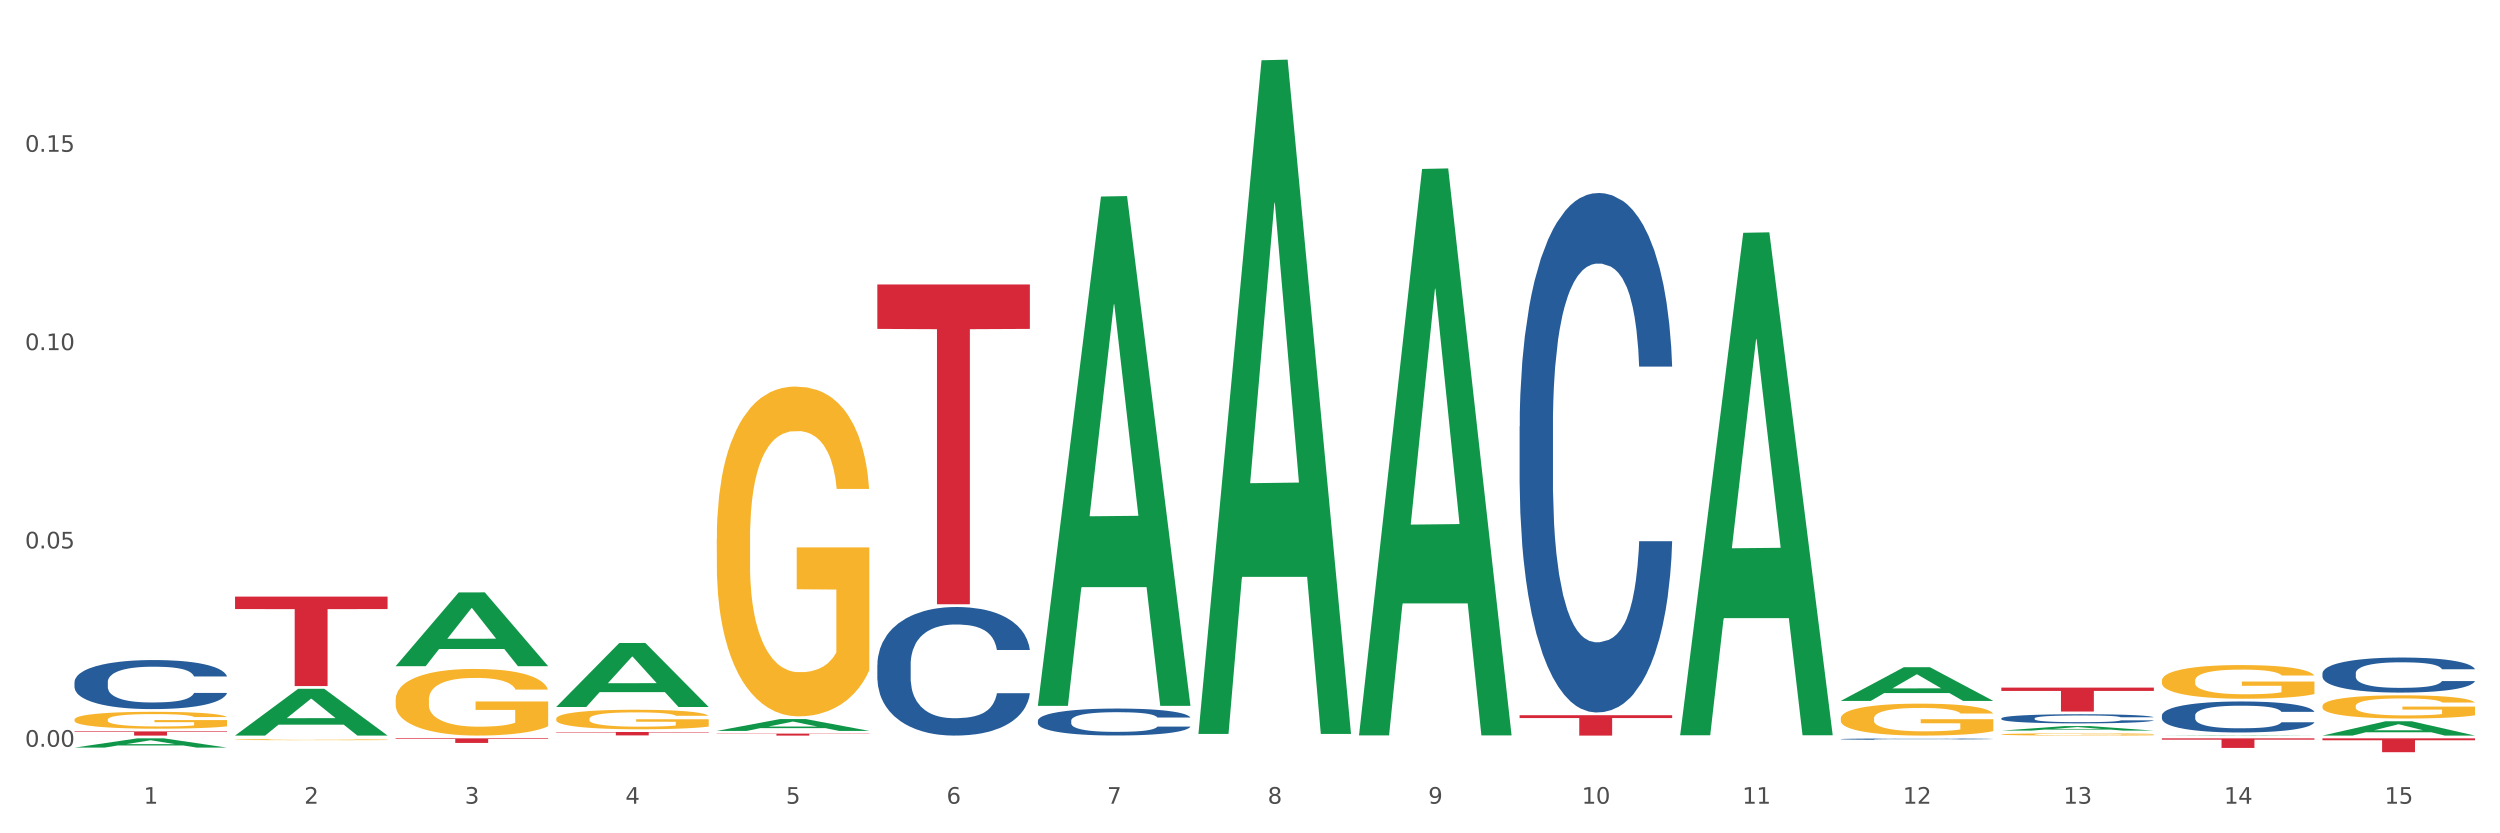 <?xml version="1.0" encoding="utf-8" standalone="no"?>
<!DOCTYPE svg PUBLIC "-//W3C//DTD SVG 1.1//EN"
  "http://www.w3.org/Graphics/SVG/1.1/DTD/svg11.dtd">
<svg xmlns:xlink="http://www.w3.org/1999/xlink" width="1080pt" height="360pt" viewBox="0 0 1080 360" xmlns="http://www.w3.org/2000/svg" version="1.1">
 <rect x="0" y="0" width="1080" height="360" fill="#333333" stroke="none"/>
 <defs>
  <style type="text/css">*{stroke-linejoin: round; stroke-linecap: butt}</style>
 </defs>
 <g id="figure_1">
  <g id="patch_1">
   <path d="M 0 360 
L 1080 360 
L 1080 0 
L 0 0 
z
" style="fill: #ffffff; stroke: #ffffff; stroke-linejoin: miter"/>
  </g>
  <g id="axes_1">
   <g id="matplotlib.axis_1">
    <g id="xtick_1">
     <g id="text_1">
      <!-- 1 -->
      <g style="fill: #4d4d4d" transform="translate(62.07 347.204) scale(0.096 -0.096)">
       <defs>
        <path id="DejaVuSans-31" d="M 794 531 
L 1825 531 
L 1825 4091 
L 703 3866 
L 703 4441 
L 1819 4666 
L 2450 4666 
L 2450 531 
L 3481 531 
L 3481 0 
L 794 0 
L 794 531 
z
" transform="scale(0.016)"/>
       </defs>
       <use xlink:href="#DejaVuSans-31"/>
      </g>
     </g>
    </g>
    <g id="xtick_2">
     <g id="text_2">
      <!-- 2 -->
      <g style="fill: #4d4d4d" transform="translate(131.436 347.204) scale(0.096 -0.096)">
       <defs>
        <path id="DejaVuSans-32" d="M 1228 531 
L 3431 531 
L 3431 0 
L 469 0 
L 469 531 
Q 828 903 1448 1529 
Q 2069 2156 2228 2338 
Q 2531 2678 2651 2914 
Q 2772 3150 2772 3378 
Q 2772 3750 2511 3984 
Q 2250 4219 1831 4219 
Q 1534 4219 1204 4116 
Q 875 4013 500 3803 
L 500 4441 
Q 881 4594 1212 4672 
Q 1544 4750 1819 4750 
Q 2544 4750 2975 4387 
Q 3406 4025 3406 3419 
Q 3406 3131 3298 2873 
Q 3191 2616 2906 2266 
Q 2828 2175 2409 1742 
Q 1991 1309 1228 531 
z
" transform="scale(0.016)"/>
       </defs>
       <use xlink:href="#DejaVuSans-32"/>
      </g>
     </g>
    </g>
    <g id="xtick_3">
     <g id="text_3">
      <!-- 3 -->
      <g style="fill: #4d4d4d" transform="translate(200.802 347.204) scale(0.096 -0.096)">
       <defs>
        <path id="DejaVuSans-33" d="M 2597 2516 
Q 3050 2419 3304 2112 
Q 3559 1806 3559 1356 
Q 3559 666 3084 287 
Q 2609 -91 1734 -91 
Q 1441 -91 1130 -33 
Q 819 25 488 141 
L 488 750 
Q 750 597 1062 519 
Q 1375 441 1716 441 
Q 2309 441 2620 675 
Q 2931 909 2931 1356 
Q 2931 1769 2642 2001 
Q 2353 2234 1838 2234 
L 1294 2234 
L 1294 2753 
L 1863 2753 
Q 2328 2753 2575 2939 
Q 2822 3125 2822 3475 
Q 2822 3834 2567 4026 
Q 2313 4219 1838 4219 
Q 1578 4219 1281 4162 
Q 984 4106 628 3988 
L 628 4550 
Q 988 4650 1302 4700 
Q 1616 4750 1894 4750 
Q 2613 4750 3031 4423 
Q 3450 4097 3450 3541 
Q 3450 3153 3228 2886 
Q 3006 2619 2597 2516 
z
" transform="scale(0.016)"/>
       </defs>
       <use xlink:href="#DejaVuSans-33"/>
      </g>
     </g>
    </g>
    <g id="xtick_4">
     <g id="text_4">
      <!-- 4 -->
      <g style="fill: #4d4d4d" transform="translate(270.169 347.204) scale(0.096 -0.096)">
       <defs>
        <path id="DejaVuSans-34" d="M 2419 4116 
L 825 1625 
L 2419 1625 
L 2419 4116 
z
M 2253 4666 
L 3047 4666 
L 3047 1625 
L 3713 1625 
L 3713 1100 
L 3047 1100 
L 3047 0 
L 2419 0 
L 2419 1100 
L 313 1100 
L 313 1709 
L 2253 4666 
z
" transform="scale(0.016)"/>
       </defs>
       <use xlink:href="#DejaVuSans-34"/>
      </g>
     </g>
    </g>
    <g id="xtick_5">
     <g id="text_5">
      <!-- 5 -->
      <g style="fill: #4d4d4d" transform="translate(339.535 347.204) scale(0.096 -0.096)">
       <defs>
        <path id="DejaVuSans-35" d="M 691 4666 
L 3169 4666 
L 3169 4134 
L 1269 4134 
L 1269 2991 
Q 1406 3038 1543 3061 
Q 1681 3084 1819 3084 
Q 2600 3084 3056 2656 
Q 3513 2228 3513 1497 
Q 3513 744 3044 326 
Q 2575 -91 1722 -91 
Q 1428 -91 1123 -41 
Q 819 9 494 109 
L 494 744 
Q 775 591 1075 516 
Q 1375 441 1709 441 
Q 2250 441 2565 725 
Q 2881 1009 2881 1497 
Q 2881 1984 2565 2268 
Q 2250 2553 1709 2553 
Q 1456 2553 1204 2497 
Q 953 2441 691 2322 
L 691 4666 
z
" transform="scale(0.016)"/>
       </defs>
       <use xlink:href="#DejaVuSans-35"/>
      </g>
     </g>
    </g>
    <g id="xtick_6">
     <g id="text_6">
      <!-- 6 -->
      <g style="fill: #4d4d4d" transform="translate(408.901 347.204) scale(0.096 -0.096)">
       <defs>
        <path id="DejaVuSans-36" d="M 2113 2584 
Q 1688 2584 1439 2293 
Q 1191 2003 1191 1497 
Q 1191 994 1439 701 
Q 1688 409 2113 409 
Q 2538 409 2786 701 
Q 3034 994 3034 1497 
Q 3034 2003 2786 2293 
Q 2538 2584 2113 2584 
z
M 3366 4563 
L 3366 3988 
Q 3128 4100 2886 4159 
Q 2644 4219 2406 4219 
Q 1781 4219 1451 3797 
Q 1122 3375 1075 2522 
Q 1259 2794 1537 2939 
Q 1816 3084 2150 3084 
Q 2853 3084 3261 2657 
Q 3669 2231 3669 1497 
Q 3669 778 3244 343 
Q 2819 -91 2113 -91 
Q 1303 -91 875 529 
Q 447 1150 447 2328 
Q 447 3434 972 4092 
Q 1497 4750 2381 4750 
Q 2619 4750 2861 4703 
Q 3103 4656 3366 4563 
z
" transform="scale(0.016)"/>
       </defs>
       <use xlink:href="#DejaVuSans-36"/>
      </g>
     </g>
    </g>
    <g id="xtick_7">
     <g id="text_7">
      <!-- 7 -->
      <g style="fill: #4d4d4d" transform="translate(478.267 347.204) scale(0.096 -0.096)">
       <defs>
        <path id="DejaVuSans-37" d="M 525 4666 
L 3525 4666 
L 3525 4397 
L 1831 0 
L 1172 0 
L 2766 4134 
L 525 4134 
L 525 4666 
z
" transform="scale(0.016)"/>
       </defs>
       <use xlink:href="#DejaVuSans-37"/>
      </g>
     </g>
    </g>
    <g id="xtick_8">
     <g id="text_8">
      <!-- 8 -->
      <g style="fill: #4d4d4d" transform="translate(547.634 347.204) scale(0.096 -0.096)">
       <defs>
        <path id="DejaVuSans-38" d="M 2034 2216 
Q 1584 2216 1326 1975 
Q 1069 1734 1069 1313 
Q 1069 891 1326 650 
Q 1584 409 2034 409 
Q 2484 409 2743 651 
Q 3003 894 3003 1313 
Q 3003 1734 2745 1975 
Q 2488 2216 2034 2216 
z
M 1403 2484 
Q 997 2584 770 2862 
Q 544 3141 544 3541 
Q 544 4100 942 4425 
Q 1341 4750 2034 4750 
Q 2731 4750 3128 4425 
Q 3525 4100 3525 3541 
Q 3525 3141 3298 2862 
Q 3072 2584 2669 2484 
Q 3125 2378 3379 2068 
Q 3634 1759 3634 1313 
Q 3634 634 3220 271 
Q 2806 -91 2034 -91 
Q 1263 -91 848 271 
Q 434 634 434 1313 
Q 434 1759 690 2068 
Q 947 2378 1403 2484 
z
M 1172 3481 
Q 1172 3119 1398 2916 
Q 1625 2713 2034 2713 
Q 2441 2713 2670 2916 
Q 2900 3119 2900 3481 
Q 2900 3844 2670 4047 
Q 2441 4250 2034 4250 
Q 1625 4250 1398 4047 
Q 1172 3844 1172 3481 
z
" transform="scale(0.016)"/>
       </defs>
       <use xlink:href="#DejaVuSans-38"/>
      </g>
     </g>
    </g>
    <g id="xtick_9">
     <g id="text_9">
      <!-- 9 -->
      <g style="fill: #4d4d4d" transform="translate(617 347.204) scale(0.096 -0.096)">
       <defs>
        <path id="DejaVuSans-39" d="M 703 97 
L 703 672 
Q 941 559 1184 500 
Q 1428 441 1663 441 
Q 2288 441 2617 861 
Q 2947 1281 2994 2138 
Q 2813 1869 2534 1725 
Q 2256 1581 1919 1581 
Q 1219 1581 811 2004 
Q 403 2428 403 3163 
Q 403 3881 828 4315 
Q 1253 4750 1959 4750 
Q 2769 4750 3195 4129 
Q 3622 3509 3622 2328 
Q 3622 1225 3098 567 
Q 2575 -91 1691 -91 
Q 1453 -91 1209 -44 
Q 966 3 703 97 
z
M 1959 2075 
Q 2384 2075 2632 2365 
Q 2881 2656 2881 3163 
Q 2881 3666 2632 3958 
Q 2384 4250 1959 4250 
Q 1534 4250 1286 3958 
Q 1038 3666 1038 3163 
Q 1038 2656 1286 2365 
Q 1534 2075 1959 2075 
z
" transform="scale(0.016)"/>
       </defs>
       <use xlink:href="#DejaVuSans-39"/>
      </g>
     </g>
    </g>
    <g id="xtick_10">
     <g id="text_10">
      <!-- 10 -->
      <g style="fill: #4d4d4d" transform="translate(683.312 347.204) scale(0.096 -0.096)">
       <defs>
        <path id="DejaVuSans-30" d="M 2034 4250 
Q 1547 4250 1301 3770 
Q 1056 3291 1056 2328 
Q 1056 1369 1301 889 
Q 1547 409 2034 409 
Q 2525 409 2770 889 
Q 3016 1369 3016 2328 
Q 3016 3291 2770 3770 
Q 2525 4250 2034 4250 
z
M 2034 4750 
Q 2819 4750 3233 4129 
Q 3647 3509 3647 2328 
Q 3647 1150 3233 529 
Q 2819 -91 2034 -91 
Q 1250 -91 836 529 
Q 422 1150 422 2328 
Q 422 3509 836 4129 
Q 1250 4750 2034 4750 
z
" transform="scale(0.016)"/>
       </defs>
       <use xlink:href="#DejaVuSans-31"/>
       <use xlink:href="#DejaVuSans-30" transform="translate(63.623 0)"/>
      </g>
     </g>
    </g>
    <g id="xtick_11">
     <g id="text_11">
      <!-- 11 -->
      <g style="fill: #4d4d4d" transform="translate(752.678 347.204) scale(0.096 -0.096)">
       <use xlink:href="#DejaVuSans-31"/>
       <use xlink:href="#DejaVuSans-31" transform="translate(63.623 0)"/>
      </g>
     </g>
    </g>
    <g id="xtick_12">
     <g id="text_12">
      <!-- 12 -->
      <g style="fill: #4d4d4d" transform="translate(822.044 347.204) scale(0.096 -0.096)">
       <use xlink:href="#DejaVuSans-31"/>
       <use xlink:href="#DejaVuSans-32" transform="translate(63.623 0)"/>
      </g>
     </g>
    </g>
    <g id="xtick_13">
     <g id="text_13">
      <!-- 13 -->
      <g style="fill: #4d4d4d" transform="translate(891.411 347.204) scale(0.096 -0.096)">
       <use xlink:href="#DejaVuSans-31"/>
       <use xlink:href="#DejaVuSans-33" transform="translate(63.623 0)"/>
      </g>
     </g>
    </g>
    <g id="xtick_14">
     <g id="text_14">
      <!-- 14 -->
      <g style="fill: #4d4d4d" transform="translate(960.777 347.204) scale(0.096 -0.096)">
       <use xlink:href="#DejaVuSans-31"/>
       <use xlink:href="#DejaVuSans-34" transform="translate(63.623 0)"/>
      </g>
     </g>
    </g>
    <g id="xtick_15">
     <g id="text_15">
      <!-- 15 -->
      <g style="fill: #4d4d4d" transform="translate(1030.143 347.204) scale(0.096 -0.096)">
       <use xlink:href="#DejaVuSans-31"/>
       <use xlink:href="#DejaVuSans-35" transform="translate(63.623 0)"/>
      </g>
     </g>
    </g>
    <g id="xtick_16"/>
    <g id="xtick_17"/>
    <g id="xtick_18"/>
    <g id="xtick_19"/>
    <g id="xtick_20"/>
    <g id="xtick_21"/>
    <g id="xtick_22"/>
    <g id="xtick_23"/>
    <g id="xtick_24"/>
    <g id="xtick_25"/>
    <g id="xtick_26"/>
    <g id="xtick_27"/>
    <g id="xtick_28"/>
    <g id="xtick_29"/>
   </g>
   <g id="matplotlib.axis_2">
    <g id="ytick_1">
     <g id="text_16">
      <!-- 0.00 -->
      <g style="fill: #4d4d4d" transform="translate(10.8 322.595) scale(0.096 -0.096)">
       <defs>
        <path id="DejaVuSans-2e" d="M 684 794 
L 1344 794 
L 1344 0 
L 684 0 
L 684 794 
z
" transform="scale(0.016)"/>
       </defs>
       <use xlink:href="#DejaVuSans-30"/>
       <use xlink:href="#DejaVuSans-2e" transform="translate(63.623 0)"/>
       <use xlink:href="#DejaVuSans-30" transform="translate(95.41 0)"/>
       <use xlink:href="#DejaVuSans-30" transform="translate(159.033 0)"/>
      </g>
     </g>
    </g>
    <g id="ytick_2">
     <g id="text_17">
      <!-- 0.05 -->
      <g style="fill: #4d4d4d" transform="translate(10.8 236.921) scale(0.096 -0.096)">
       <use xlink:href="#DejaVuSans-30"/>
       <use xlink:href="#DejaVuSans-2e" transform="translate(63.623 0)"/>
       <use xlink:href="#DejaVuSans-30" transform="translate(95.41 0)"/>
       <use xlink:href="#DejaVuSans-35" transform="translate(159.033 0)"/>
      </g>
     </g>
    </g>
    <g id="ytick_3">
     <g id="text_18">
      <!-- 0.10 -->
      <g style="fill: #4d4d4d" transform="translate(10.8 151.248) scale(0.096 -0.096)">
       <use xlink:href="#DejaVuSans-30"/>
       <use xlink:href="#DejaVuSans-2e" transform="translate(63.623 0)"/>
       <use xlink:href="#DejaVuSans-31" transform="translate(95.41 0)"/>
       <use xlink:href="#DejaVuSans-30" transform="translate(159.033 0)"/>
      </g>
     </g>
    </g>
    <g id="ytick_4">
     <g id="text_19">
      <!-- 0.15 -->
      <g style="fill: #4d4d4d" transform="translate(10.8 65.574) scale(0.096 -0.096)">
       <use xlink:href="#DejaVuSans-30"/>
       <use xlink:href="#DejaVuSans-2e" transform="translate(63.623 0)"/>
       <use xlink:href="#DejaVuSans-31" transform="translate(95.41 0)"/>
       <use xlink:href="#DejaVuSans-35" transform="translate(159.033 0)"/>
      </g>
     </g>
    </g>
    <g id="ytick_5"/>
    <g id="ytick_6"/>
    <g id="ytick_7"/>
    <g id="ytick_8"/>
   </g>
   <g id="PolyCollection_1">
    <path d="M 587.105 317.243 
L 587.173 317.013 
L 614.347 72.984 
L 625.624 72.754 
L 653.003 317.703 
L 639.959 317.703 
L 634.049 260.663 
L 605.991 260.663 
L 605.787 261.583 
L 600.081 317.703 
L 587.105 317.703 
L 587.105 317.243 
L 609.524 226.623 
L 630.516 226.393 
L 620.122 124.964 
L 619.986 124.504 
L 619.85 125.194 
L 609.456 226.393 
L 609.524 226.623 
L 587.105 317.243 
z
" clip-path="url(#p53726315f9)" style="fill: #109648"/>
    <path d="M 725.837 317.232 
L 725.905 317.028 
L 753.08 100.567 
L 764.357 100.363 
L 791.735 317.64 
L 778.691 317.64 
L 772.781 267.044 
L 744.723 267.044 
L 744.52 267.86 
L 738.813 317.64 
L 725.837 317.64 
L 725.837 317.232 
L 748.256 236.85 
L 769.248 236.646 
L 758.854 146.675 
L 758.718 146.267 
L 758.582 146.879 
L 748.188 236.646 
L 748.256 236.85 
L 725.837 317.232 
z
" clip-path="url(#p53726315f9)" style="fill: #109648"/>
    <path d="M 795.203 302.772 
L 795.271 302.758 
L 822.446 288.244 
L 833.723 288.23 
L 861.101 302.799 
L 848.058 302.799 
L 842.147 299.407 
L 814.09 299.407 
L 813.886 299.461 
L 808.179 302.799 
L 795.203 302.799 
L 795.203 302.772 
L 817.622 297.382 
L 838.615 297.368 
L 828.22 291.336 
L 828.084 291.308 
L 827.949 291.349 
L 817.554 297.368 
L 817.622 297.382 
L 795.203 302.772 
z
" clip-path="url(#p53726315f9)" style="fill: #109648"/>
    <path d="M 32.175 294.662 
L 32.253 294.642 
L 32.253 294.1 
L 32.487 293.365 
L 33.343 292.01 
L 34.434 290.984 
L 36.303 289.784 
L 37.316 289.281 
L 38.64 288.72 
L 41.366 287.81 
L 44.482 287.036 
L 46.663 286.61 
L 48.299 286.339 
L 51.96 285.855 
L 54.063 285.642 
L 56.244 285.468 
L 58.114 285.352 
L 61.229 285.216 
L 63.722 285.158 
L 66.604 285.139 
L 69.019 285.158 
L 72.212 285.236 
L 76.886 285.468 
L 78.677 285.603 
L 81.092 285.836 
L 83.585 286.145 
L 85.61 286.455 
L 87.947 286.9 
L 90.361 287.481 
L 92.698 288.216 
L 94.334 288.894 
L 95.658 289.61 
L 96.827 290.481 
L 97.683 291.429 
L 98.073 292.223 
L 83.818 292.223 
L 83.429 291.507 
L 82.65 290.733 
L 81.871 290.21 
L 81.014 289.784 
L 79.69 289.3 
L 78.522 288.991 
L 76.574 288.623 
L 74.783 288.391 
L 73.303 288.255 
L 71.511 288.139 
L 67.694 288.023 
L 64.968 288.023 
L 63.255 288.062 
L 61.151 288.158 
L 59.36 288.294 
L 57.257 288.526 
L 55.621 288.778 
L 53.985 289.107 
L 53.05 289.339 
L 51.648 289.765 
L 50.714 290.113 
L 49.467 290.713 
L 48.766 291.139 
L 47.52 292.242 
L 46.975 293.055 
L 46.741 293.617 
L 46.585 294.236 
L 46.585 297.255 
L 47.053 298.61 
L 47.442 299.191 
L 48.065 299.849 
L 49.234 300.701 
L 50.947 301.533 
L 52.739 302.133 
L 54.219 302.501 
L 55.621 302.772 
L 57.023 302.985 
L 58.737 303.178 
L 60.139 303.294 
L 62.242 303.41 
L 64.734 303.469 
L 66.682 303.469 
L 70.654 303.372 
L 72.446 303.275 
L 74.16 303.139 
L 76.029 302.927 
L 77.509 302.694 
L 78.366 302.52 
L 79.768 302.152 
L 80.858 301.765 
L 81.793 301.32 
L 82.416 300.933 
L 83.117 300.352 
L 83.663 299.694 
L 83.818 299.346 
L 98.073 299.346 
L 97.761 300.043 
L 97.216 300.72 
L 96.126 301.63 
L 95.269 302.152 
L 93.945 302.791 
L 92.542 303.333 
L 90.595 303.933 
L 88.804 304.378 
L 86.934 304.765 
L 84.909 305.114 
L 81.248 305.598 
L 79.924 305.733 
L 77.12 305.965 
L 74.939 306.101 
L 71.745 306.236 
L 68.473 306.314 
L 65.046 306.333 
L 62.008 306.294 
L 58.659 306.178 
L 56.556 306.062 
L 54.219 305.888 
L 51.493 305.617 
L 48.922 305.288 
L 46.507 304.901 
L 44.248 304.456 
L 42.145 303.952 
L 39.419 303.12 
L 37.394 302.307 
L 35.914 301.552 
L 34.901 300.914 
L 33.889 300.101 
L 33.343 299.539 
L 32.487 298.184 
L 32.175 296.926 
L 32.175 294.662 
z
" clip-path="url(#p53726315f9)" style="fill: #255c99"/>
    <path d="M 656.471 184.209 
L 656.549 184.004 
L 656.549 178.266 
L 656.783 170.477 
L 657.639 156.131 
L 658.73 145.268 
L 660.599 132.561 
L 661.612 127.232 
L 662.936 121.289 
L 665.662 111.656 
L 668.778 103.458 
L 670.959 98.949 
L 672.595 96.079 
L 676.256 90.956 
L 678.359 88.701 
L 680.54 86.857 
L 682.41 85.627 
L 685.525 84.192 
L 688.018 83.577 
L 690.9 83.372 
L 693.315 83.577 
L 696.508 84.397 
L 701.182 86.857 
L 702.973 88.291 
L 705.388 90.751 
L 707.881 94.03 
L 709.906 97.309 
L 712.243 102.023 
L 714.657 108.172 
L 716.994 115.96 
L 718.63 123.133 
L 719.954 130.717 
L 721.123 139.939 
L 721.979 149.982 
L 722.369 158.385 
L 708.114 158.385 
L 707.725 150.802 
L 706.946 142.604 
L 706.167 137.07 
L 705.31 132.561 
L 703.986 127.437 
L 702.818 124.158 
L 700.87 120.264 
L 699.079 117.804 
L 697.599 116.37 
L 695.807 115.14 
L 691.99 113.91 
L 689.264 113.91 
L 687.55 114.32 
L 685.447 115.345 
L 683.656 116.78 
L 681.553 119.239 
L 679.917 121.904 
L 678.281 125.388 
L 677.346 127.847 
L 675.944 132.356 
L 675.01 136.045 
L 673.763 142.399 
L 673.062 146.908 
L 671.816 158.59 
L 671.271 167.198 
L 671.037 173.142 
L 670.881 179.7 
L 670.881 211.673 
L 671.349 226.02 
L 671.738 232.168 
L 672.361 239.137 
L 673.53 248.155 
L 675.243 256.968 
L 677.035 263.321 
L 678.515 267.215 
L 679.917 270.085 
L 681.319 272.339 
L 683.033 274.389 
L 684.435 275.618 
L 686.538 276.848 
L 689.03 277.463 
L 690.978 277.463 
L 694.95 276.438 
L 696.742 275.414 
L 698.456 273.979 
L 700.325 271.724 
L 701.805 269.265 
L 702.662 267.42 
L 704.064 263.526 
L 705.154 259.427 
L 706.089 254.713 
L 706.712 250.614 
L 707.413 244.466 
L 707.959 237.497 
L 708.114 233.808 
L 722.369 233.808 
L 722.057 241.186 
L 721.512 248.36 
L 720.422 257.992 
L 719.565 263.526 
L 718.241 270.29 
L 716.838 276.028 
L 714.891 282.382 
L 713.1 287.096 
L 711.23 291.195 
L 709.205 294.884 
L 705.544 300.008 
L 704.22 301.443 
L 701.416 303.902 
L 699.235 305.337 
L 696.041 306.771 
L 692.769 307.591 
L 689.342 307.796 
L 686.304 307.386 
L 682.955 306.156 
L 680.852 304.927 
L 678.515 303.082 
L 675.789 300.213 
L 673.218 296.729 
L 670.803 292.63 
L 668.544 287.916 
L 666.441 282.587 
L 663.715 273.774 
L 661.69 265.166 
L 660.21 257.173 
L 659.197 250.409 
L 658.185 241.801 
L 657.639 235.858 
L 656.783 221.511 
L 656.471 208.189 
L 656.471 184.209 
z
" clip-path="url(#p53726315f9)" style="fill: #255c99"/>
    <path d="M 864.57 317.253 
L 864.647 317.252 
L 864.647 317.22 
L 864.803 317.192 
L 865.581 317.126 
L 866.748 317.071 
L 867.604 317.042 
L 868.46 317.018 
L 869.471 316.994 
L 870.716 316.969 
L 872.972 316.933 
L 874.373 316.914 
L 876.084 316.894 
L 879.196 316.866 
L 881.453 316.85 
L 883.787 316.837 
L 887.599 316.821 
L 890.089 316.814 
L 892.734 316.808 
L 895.924 316.805 
L 898.336 316.804 
L 903.626 316.807 
L 908.139 316.815 
L 910.317 316.821 
L 913.118 316.831 
L 914.596 316.839 
L 917.008 316.853 
L 919.498 316.871 
L 921.209 316.887 
L 923.777 316.917 
L 925.722 316.948 
L 927.511 316.985 
L 928.445 317.011 
L 929.145 317.035 
L 929.767 317.062 
L 930.39 317.105 
L 916.385 317.105 
L 915.841 317.074 
L 914.985 317.045 
L 913.74 317.017 
L 912.651 316.999 
L 910.784 316.977 
L 909.072 316.963 
L 907.283 316.952 
L 905.104 316.943 
L 903.393 316.939 
L 900.981 316.935 
L 896.235 316.936 
L 893.045 316.943 
L 890.867 316.952 
L 889.466 316.96 
L 888.221 316.969 
L 886.821 316.981 
L 885.187 317 
L 884.02 317.017 
L 882.853 317.038 
L 881.919 317.059 
L 881.064 317.084 
L 880.363 317.111 
L 879.819 317.138 
L 879.352 317.172 
L 878.963 317.228 
L 878.963 317.349 
L 879.119 317.377 
L 879.508 317.413 
L 879.974 317.441 
L 880.752 317.473 
L 881.453 317.496 
L 882.775 317.527 
L 884.253 317.554 
L 885.42 317.571 
L 886.587 317.585 
L 888.61 317.605 
L 890.867 317.621 
L 892.812 317.63 
L 895.457 317.639 
L 897.246 317.643 
L 898.802 317.645 
L 902.615 317.645 
L 905.338 317.642 
L 908.372 317.636 
L 910.706 317.628 
L 912.651 317.618 
L 914.829 317.602 
L 916.23 317.587 
L 916.23 317.402 
L 899.114 317.401 
L 899.114 317.277 
L 930.468 317.277 
L 930.468 317.639 
L 929.145 317.658 
L 927.667 317.675 
L 926.111 317.69 
L 923.777 317.708 
L 920.976 317.726 
L 918.486 317.738 
L 915.841 317.749 
L 912.729 317.759 
L 908.683 317.768 
L 906.193 317.771 
L 903.081 317.774 
L 899.425 317.775 
L 896.235 317.773 
L 893.123 317.769 
L 889.855 317.761 
L 886.665 317.749 
L 884.253 317.738 
L 881.842 317.723 
L 879.274 317.705 
L 877.251 317.687 
L 875.695 317.671 
L 873.984 317.651 
L 872.116 317.624 
L 870.716 317.6 
L 869.471 317.575 
L 868.149 317.543 
L 867.215 317.516 
L 866.281 317.481 
L 865.737 317.456 
L 865.114 317.416 
L 864.647 317.36 
L 864.57 317.253 
z
" clip-path="url(#p53726315f9)" style="fill: #f7b32b"/>
    <path d="M 1003.302 305.006 
L 1003.38 304.997 
L 1003.38 304.667 
L 1003.535 304.383 
L 1004.314 303.696 
L 1005.481 303.128 
L 1006.336 302.826 
L 1007.192 302.579 
L 1008.204 302.331 
L 1009.448 302.075 
L 1011.705 301.699 
L 1013.105 301.507 
L 1014.817 301.305 
L 1017.929 301.012 
L 1020.185 300.847 
L 1022.519 300.71 
L 1026.331 300.545 
L 1028.821 300.472 
L 1031.466 300.417 
L 1034.656 300.38 
L 1037.068 300.371 
L 1042.358 300.398 
L 1046.871 300.481 
L 1049.049 300.545 
L 1051.85 300.655 
L 1053.328 300.728 
L 1055.74 300.875 
L 1058.23 301.067 
L 1059.942 301.232 
L 1062.509 301.544 
L 1064.454 301.855 
L 1066.244 302.24 
L 1067.177 302.505 
L 1067.877 302.753 
L 1068.5 303.037 
L 1069.122 303.486 
L 1055.118 303.486 
L 1054.573 303.165 
L 1053.717 302.863 
L 1052.473 302.57 
L 1051.383 302.386 
L 1049.516 302.157 
L 1047.805 302.011 
L 1046.015 301.901 
L 1043.837 301.809 
L 1042.125 301.763 
L 1039.713 301.727 
L 1034.967 301.736 
L 1031.777 301.809 
L 1029.599 301.901 
L 1028.199 301.983 
L 1026.954 302.075 
L 1025.553 302.203 
L 1023.919 302.395 
L 1022.752 302.57 
L 1021.585 302.789 
L 1020.652 303.009 
L 1019.796 303.266 
L 1019.096 303.541 
L 1018.551 303.825 
L 1018.084 304.173 
L 1017.695 304.75 
L 1017.695 306.005 
L 1017.851 306.289 
L 1018.24 306.665 
L 1018.707 306.949 
L 1019.485 307.288 
L 1020.185 307.517 
L 1021.508 307.846 
L 1022.986 308.121 
L 1024.153 308.295 
L 1025.32 308.442 
L 1027.343 308.643 
L 1029.599 308.808 
L 1031.544 308.909 
L 1034.189 309.001 
L 1035.979 309.037 
L 1037.535 309.056 
L 1041.347 309.056 
L 1044.07 309.028 
L 1047.104 308.964 
L 1049.438 308.882 
L 1051.383 308.781 
L 1053.562 308.616 
L 1054.962 308.46 
L 1054.962 306.546 
L 1037.846 306.536 
L 1037.846 305.263 
L 1069.2 305.263 
L 1069.2 309.001 
L 1067.877 309.193 
L 1066.399 309.367 
L 1064.843 309.523 
L 1062.509 309.715 
L 1059.708 309.898 
L 1057.219 310.027 
L 1054.573 310.137 
L 1051.461 310.237 
L 1047.416 310.329 
L 1044.926 310.366 
L 1041.814 310.393 
L 1038.157 310.402 
L 1034.967 310.384 
L 1031.855 310.338 
L 1028.588 310.256 
L 1025.398 310.137 
L 1022.986 310.018 
L 1020.574 309.871 
L 1018.007 309.679 
L 1015.984 309.495 
L 1014.428 309.331 
L 1012.716 309.12 
L 1010.849 308.845 
L 1009.448 308.598 
L 1008.204 308.341 
L 1006.881 308.011 
L 1005.947 307.727 
L 1005.014 307.37 
L 1004.469 307.104 
L 1003.847 306.692 
L 1003.38 306.115 
L 1003.302 305.006 
z
" clip-path="url(#p53726315f9)" style="fill: #f7b32b"/>
    <path d="M 933.936 294.037 
L 934.014 294.023 
L 934.014 293.545 
L 934.169 293.132 
L 934.947 292.135 
L 936.114 291.311 
L 936.97 290.872 
L 937.826 290.513 
L 938.837 290.154 
L 940.082 289.782 
L 942.338 289.237 
L 943.739 288.958 
L 945.45 288.665 
L 948.563 288.24 
L 950.819 288 
L 953.153 287.801 
L 956.965 287.561 
L 959.455 287.455 
L 962.1 287.375 
L 965.29 287.322 
L 967.702 287.309 
L 972.992 287.349 
L 977.505 287.468 
L 979.683 287.561 
L 982.484 287.721 
L 983.962 287.827 
L 986.374 288.04 
L 988.864 288.319 
L 990.575 288.559 
L 993.143 289.011 
L 995.088 289.463 
L 996.877 290.021 
L 997.811 290.407 
L 998.511 290.766 
L 999.134 291.178 
L 999.756 291.829 
L 985.752 291.829 
L 985.207 291.364 
L 984.351 290.925 
L 983.106 290.5 
L 982.017 290.234 
L 980.15 289.902 
L 978.438 289.689 
L 976.649 289.529 
L 974.47 289.396 
L 972.759 289.33 
L 970.347 289.277 
L 965.601 289.29 
L 962.411 289.396 
L 960.233 289.529 
L 958.832 289.649 
L 957.588 289.782 
L 956.187 289.968 
L 954.553 290.247 
L 953.386 290.5 
L 952.219 290.819 
L 951.286 291.138 
L 950.43 291.51 
L 949.73 291.909 
L 949.185 292.321 
L 948.718 292.827 
L 948.329 293.664 
L 948.329 295.486 
L 948.485 295.898 
L 948.874 296.443 
L 949.341 296.855 
L 950.119 297.347 
L 950.819 297.68 
L 952.141 298.158 
L 953.62 298.557 
L 954.787 298.81 
L 955.954 299.023 
L 957.977 299.315 
L 960.233 299.554 
L 962.178 299.701 
L 964.823 299.834 
L 966.613 299.887 
L 968.169 299.913 
L 971.981 299.913 
L 974.704 299.873 
L 977.738 299.78 
L 980.072 299.661 
L 982.017 299.514 
L 984.196 299.275 
L 985.596 299.049 
L 985.596 296.27 
L 968.48 296.257 
L 968.48 294.409 
L 999.834 294.409 
L 999.834 299.834 
L 998.511 300.113 
L 997.033 300.365 
L 995.477 300.591 
L 993.143 300.871 
L 990.342 301.137 
L 987.852 301.323 
L 985.207 301.482 
L 982.095 301.629 
L 978.049 301.761 
L 975.56 301.815 
L 972.448 301.855 
L 968.791 301.868 
L 965.601 301.841 
L 962.489 301.775 
L 959.221 301.655 
L 956.032 301.482 
L 953.62 301.309 
L 951.208 301.097 
L 948.64 300.817 
L 946.618 300.552 
L 945.061 300.312 
L 943.35 300.006 
L 941.483 299.608 
L 940.082 299.249 
L 938.837 298.876 
L 937.515 298.398 
L 936.581 297.985 
L 935.648 297.467 
L 935.103 297.081 
L 934.48 296.483 
L 934.014 295.645 
L 933.936 294.037 
z
" clip-path="url(#p53726315f9)" style="fill: #f7b32b"/>
    <path d="M 379.006 287.184 
L 379.084 287.134 
L 379.084 285.713 
L 379.318 283.786 
L 380.175 280.234 
L 381.265 277.546 
L 383.134 274.4 
L 384.147 273.081 
L 385.471 271.61 
L 388.198 269.226 
L 391.313 267.197 
L 393.494 266.081 
L 395.13 265.37 
L 398.791 264.102 
L 400.894 263.544 
L 403.075 263.088 
L 404.945 262.783 
L 408.06 262.428 
L 410.553 262.276 
L 413.435 262.225 
L 415.85 262.276 
L 419.043 262.479 
L 423.717 263.088 
L 425.509 263.443 
L 427.923 264.051 
L 430.416 264.863 
L 432.441 265.675 
L 434.778 266.842 
L 437.193 268.364 
L 439.529 270.291 
L 441.165 272.067 
L 442.489 273.944 
L 443.658 276.227 
L 444.515 278.713 
L 444.904 280.792 
L 430.65 280.792 
L 430.26 278.915 
L 429.481 276.886 
L 428.702 275.517 
L 427.845 274.4 
L 426.521 273.132 
L 425.353 272.321 
L 423.405 271.357 
L 421.614 270.748 
L 420.134 270.393 
L 418.342 270.088 
L 414.526 269.784 
L 411.799 269.784 
L 410.086 269.885 
L 407.982 270.139 
L 406.191 270.494 
L 404.088 271.103 
L 402.452 271.762 
L 400.816 272.625 
L 399.882 273.234 
L 398.479 274.35 
L 397.545 275.263 
L 396.298 276.836 
L 395.597 277.952 
L 394.351 280.843 
L 393.806 282.974 
L 393.572 284.445 
L 393.416 286.068 
L 393.416 293.982 
L 393.884 297.533 
L 394.273 299.055 
L 394.896 300.78 
L 396.065 303.012 
L 397.778 305.194 
L 399.57 306.766 
L 401.05 307.73 
L 402.452 308.44 
L 403.854 308.999 
L 405.568 309.506 
L 406.97 309.81 
L 409.073 310.115 
L 411.566 310.267 
L 413.513 310.267 
L 417.485 310.013 
L 419.277 309.759 
L 420.991 309.404 
L 422.86 308.846 
L 424.34 308.238 
L 425.197 307.781 
L 426.599 306.817 
L 427.69 305.803 
L 428.624 304.636 
L 429.247 303.621 
L 429.948 302.099 
L 430.494 300.374 
L 430.65 299.461 
L 444.904 299.461 
L 444.592 301.288 
L 444.047 303.063 
L 442.957 305.447 
L 442.1 306.817 
L 440.776 308.491 
L 439.374 309.912 
L 437.426 311.484 
L 435.635 312.651 
L 433.765 313.666 
L 431.74 314.579 
L 428.079 315.847 
L 426.755 316.202 
L 423.951 316.811 
L 421.77 317.166 
L 418.576 317.521 
L 415.304 317.724 
L 411.877 317.775 
L 408.839 317.673 
L 405.49 317.369 
L 403.387 317.065 
L 401.05 316.608 
L 398.324 315.898 
L 395.753 315.035 
L 393.339 314.021 
L 391.08 312.854 
L 388.976 311.535 
L 386.25 309.354 
L 384.225 307.223 
L 382.745 305.244 
L 381.732 303.57 
L 380.72 301.44 
L 380.175 299.969 
L 379.318 296.417 
L 379.006 293.12 
L 379.006 287.184 
z
" clip-path="url(#p53726315f9)" style="fill: #255c99"/>
    <path d="M 448.372 311.325 
L 448.45 311.315 
L 448.45 311.017 
L 448.684 310.613 
L 449.541 309.869 
L 450.631 309.305 
L 452.501 308.646 
L 453.513 308.37 
L 454.837 308.061 
L 457.564 307.562 
L 460.679 307.136 
L 462.861 306.902 
L 464.496 306.754 
L 468.157 306.488 
L 470.26 306.371 
L 472.441 306.275 
L 474.311 306.211 
L 477.427 306.137 
L 479.919 306.105 
L 482.801 306.094 
L 485.216 306.105 
L 488.41 306.148 
L 493.083 306.275 
L 494.875 306.35 
L 497.289 306.477 
L 499.782 306.647 
L 501.807 306.817 
L 504.144 307.062 
L 506.559 307.381 
L 508.896 307.785 
L 510.531 308.157 
L 511.856 308.55 
L 513.024 309.029 
L 513.881 309.55 
L 514.27 309.986 
L 500.016 309.986 
L 499.626 309.592 
L 498.847 309.167 
L 498.068 308.88 
L 497.212 308.646 
L 495.887 308.38 
L 494.719 308.21 
L 492.772 308.008 
L 490.98 307.88 
L 489.5 307.806 
L 487.709 307.742 
L 483.892 307.678 
L 481.165 307.678 
L 479.452 307.7 
L 477.349 307.753 
L 475.557 307.827 
L 473.454 307.955 
L 471.818 308.093 
L 470.183 308.274 
L 469.248 308.401 
L 467.846 308.635 
L 466.911 308.827 
L 465.665 309.156 
L 464.964 309.39 
L 463.717 309.996 
L 463.172 310.443 
L 462.938 310.751 
L 462.783 311.091 
L 462.783 312.75 
L 463.25 313.494 
L 463.639 313.813 
L 464.263 314.175 
L 465.431 314.642 
L 467.145 315.1 
L 468.936 315.429 
L 470.416 315.631 
L 471.818 315.78 
L 473.22 315.897 
L 474.934 316.003 
L 476.336 316.067 
L 478.439 316.131 
L 480.932 316.163 
L 482.879 316.163 
L 486.852 316.11 
L 488.643 316.056 
L 490.357 315.982 
L 492.226 315.865 
L 493.706 315.737 
L 494.563 315.642 
L 495.965 315.44 
L 497.056 315.227 
L 497.99 314.983 
L 498.614 314.77 
L 499.315 314.451 
L 499.86 314.089 
L 500.016 313.898 
L 514.27 313.898 
L 513.959 314.281 
L 513.413 314.653 
L 512.323 315.153 
L 511.466 315.44 
L 510.142 315.791 
L 508.74 316.088 
L 506.792 316.418 
L 505.001 316.662 
L 503.131 316.875 
L 501.106 317.066 
L 497.445 317.332 
L 496.121 317.407 
L 493.317 317.534 
L 491.136 317.609 
L 487.942 317.683 
L 484.671 317.726 
L 481.243 317.736 
L 478.206 317.715 
L 474.856 317.651 
L 472.753 317.587 
L 470.416 317.492 
L 467.69 317.343 
L 465.119 317.162 
L 462.705 316.949 
L 460.446 316.705 
L 458.343 316.429 
L 455.616 315.971 
L 453.591 315.525 
L 452.111 315.11 
L 451.099 314.759 
L 450.086 314.313 
L 449.541 314.004 
L 448.684 313.26 
L 448.372 312.569 
L 448.372 311.325 
z
" clip-path="url(#p53726315f9)" style="fill: #255c99"/>
    <path d="M 309.64 316.925 
L 375.538 316.925 
L 375.538 317.043 
L 349.616 317.044 
L 349.616 317.775 
L 335.406 317.775 
L 335.406 317.044 
L 309.64 317.043 
L 309.64 316.926 
L 309.64 316.925 
z
" clip-path="url(#p53726315f9)" style="fill: #d62839"/>
    <path d="M 240.274 316.222 
L 306.172 316.222 
L 306.172 316.425 
L 280.25 316.427 
L 280.25 317.683 
L 266.039 317.683 
L 266.039 316.427 
L 240.274 316.425 
L 240.274 316.224 
L 240.274 316.222 
z
" clip-path="url(#p53726315f9)" style="fill: #d62839"/>
    <path d="M 864.57 315.628 
L 864.638 315.626 
L 891.812 313.675 
L 903.089 313.673 
L 930.468 315.631 
L 917.424 315.631 
L 911.513 315.175 
L 883.456 315.175 
L 883.252 315.183 
L 877.545 315.631 
L 864.57 315.631 
L 864.57 315.628 
L 886.989 314.903 
L 907.981 314.901 
L 897.587 314.091 
L 897.451 314.087 
L 897.315 314.092 
L 886.921 314.901 
L 886.989 314.903 
L 864.57 315.628 
z
" clip-path="url(#p53726315f9)" style="fill: #109648"/>
    <path d="M 933.936 317.775 
L 934.004 317.774 
L 961.178 317.606 
L 972.456 317.606 
L 999.834 317.775 
L 986.79 317.775 
L 980.88 317.736 
L 952.822 317.736 
L 952.618 317.736 
L 946.912 317.775 
L 933.936 317.775 
L 933.936 317.775 
L 956.355 317.712 
L 977.347 317.712 
L 966.953 317.642 
L 966.817 317.642 
L 966.681 317.642 
L 956.287 317.712 
L 956.355 317.712 
L 933.936 317.775 
z
" clip-path="url(#p53726315f9)" style="fill: #109648"/>
    <path d="M 656.471 308.969 
L 722.369 308.969 
L 722.369 310.192 
L 696.447 310.2 
L 696.447 317.769 
L 682.237 317.769 
L 682.237 310.2 
L 656.471 310.192 
L 656.471 308.977 
L 656.471 308.969 
z
" clip-path="url(#p53726315f9)" style="fill: #d62839"/>
    <path d="M 379.006 122.882 
L 444.904 122.882 
L 444.904 142.083 
L 418.982 142.212 
L 418.982 261.052 
L 404.772 261.052 
L 404.772 142.212 
L 379.006 142.083 
L 379.006 123.011 
L 379.006 122.882 
z
" clip-path="url(#p53726315f9)" style="fill: #d62839"/>
    <path d="M 933.936 318.948 
L 999.834 318.948 
L 999.834 319.525 
L 973.912 319.529 
L 973.912 323.103 
L 959.702 323.103 
L 959.702 319.529 
L 933.936 319.525 
L 933.936 318.952 
L 933.936 318.948 
z
" clip-path="url(#p53726315f9)" style="fill: #d62839"/>
    <path d="M 1003.302 318.948 
L 1069.2 318.948 
L 1069.2 319.782 
L 1043.278 319.787 
L 1043.278 324.95 
L 1029.068 324.95 
L 1029.068 319.787 
L 1003.302 319.782 
L 1003.302 318.953 
L 1003.302 318.948 
z
" clip-path="url(#p53726315f9)" style="fill: #d62839"/>
    <path d="M 101.541 257.744 
L 167.439 257.744 
L 167.439 263.113 
L 141.517 263.149 
L 141.517 296.379 
L 127.307 296.379 
L 127.307 263.149 
L 101.541 263.113 
L 101.541 257.78 
L 101.541 257.744 
z
" clip-path="url(#p53726315f9)" style="fill: #d62839"/>
    <path d="M 864.57 297.043 
L 930.468 297.043 
L 930.468 298.478 
L 904.546 298.488 
L 904.546 307.374 
L 890.335 307.374 
L 890.335 298.488 
L 864.57 298.478 
L 864.57 297.052 
L 864.57 297.043 
z
" clip-path="url(#p53726315f9)" style="fill: #d62839"/>
    <path d="M 32.175 315.971 
L 98.073 315.971 
L 98.073 316.222 
L 72.151 316.224 
L 72.151 317.775 
L 57.941 317.775 
L 57.941 316.224 
L 32.175 316.222 
L 32.175 315.973 
L 32.175 315.971 
z
" clip-path="url(#p53726315f9)" style="fill: #d62839"/>
    <path d="M 795.203 310.35 
L 795.281 310.338 
L 795.281 309.884 
L 795.437 309.493 
L 796.215 308.548 
L 797.382 307.766 
L 798.238 307.35 
L 799.094 307.01 
L 800.105 306.67 
L 801.35 306.317 
L 803.606 305.8 
L 805.006 305.535 
L 806.718 305.258 
L 809.83 304.854 
L 812.086 304.628 
L 814.42 304.438 
L 818.233 304.212 
L 820.722 304.111 
L 823.368 304.035 
L 826.557 303.985 
L 828.969 303.972 
L 834.26 304.01 
L 838.772 304.123 
L 840.951 304.212 
L 843.752 304.363 
L 845.23 304.464 
L 847.642 304.665 
L 850.131 304.93 
L 851.843 305.157 
L 854.41 305.586 
L 856.355 306.014 
L 858.145 306.544 
L 859.078 306.909 
L 859.779 307.249 
L 860.401 307.64 
L 861.024 308.258 
L 847.019 308.258 
L 846.475 307.817 
L 845.619 307.401 
L 844.374 306.997 
L 843.285 306.745 
L 841.418 306.43 
L 839.706 306.228 
L 837.916 306.077 
L 835.738 305.951 
L 834.026 305.888 
L 831.615 305.838 
L 826.869 305.85 
L 823.679 305.951 
L 821.5 306.077 
L 820.1 306.191 
L 818.855 306.317 
L 817.455 306.493 
L 815.821 306.758 
L 814.654 306.997 
L 813.487 307.3 
L 812.553 307.602 
L 811.697 307.955 
L 810.997 308.333 
L 810.453 308.724 
L 809.986 309.203 
L 809.597 309.997 
L 809.597 311.724 
L 809.752 312.115 
L 810.141 312.632 
L 810.608 313.023 
L 811.386 313.489 
L 812.086 313.804 
L 813.409 314.258 
L 814.887 314.636 
L 816.054 314.876 
L 817.221 315.077 
L 819.244 315.355 
L 821.5 315.582 
L 823.445 315.72 
L 826.091 315.846 
L 827.88 315.897 
L 829.436 315.922 
L 833.248 315.922 
L 835.971 315.884 
L 839.006 315.796 
L 841.34 315.682 
L 843.285 315.544 
L 845.463 315.317 
L 846.864 315.103 
L 846.864 312.468 
L 829.747 312.455 
L 829.747 310.703 
L 861.101 310.703 
L 861.101 315.846 
L 859.779 316.111 
L 858.3 316.35 
L 856.744 316.565 
L 854.41 316.829 
L 851.61 317.082 
L 849.12 317.258 
L 846.475 317.409 
L 843.363 317.548 
L 839.317 317.674 
L 836.827 317.724 
L 833.715 317.762 
L 830.059 317.775 
L 826.869 317.75 
L 823.757 317.687 
L 820.489 317.573 
L 817.299 317.409 
L 814.887 317.245 
L 812.475 317.044 
L 809.908 316.779 
L 807.885 316.527 
L 806.329 316.3 
L 804.617 316.01 
L 802.75 315.632 
L 801.35 315.292 
L 800.105 314.939 
L 798.782 314.485 
L 797.849 314.094 
L 796.915 313.602 
L 796.37 313.237 
L 795.748 312.67 
L 795.281 311.876 
L 795.203 310.35 
z
" clip-path="url(#p53726315f9)" style="fill: #f7b32b"/>
    <path d="M 309.64 232.83 
L 309.718 232.7 
L 309.718 228.015 
L 309.873 223.981 
L 310.651 214.222 
L 311.818 206.155 
L 312.674 201.861 
L 313.53 198.347 
L 314.541 194.834 
L 315.786 191.191 
L 318.042 185.856 
L 319.443 183.123 
L 321.155 180.261 
L 324.267 176.097 
L 326.523 173.754 
L 328.857 171.803 
L 332.669 169.46 
L 335.159 168.419 
L 337.804 167.639 
L 340.994 167.118 
L 343.406 166.988 
L 348.696 167.378 
L 353.209 168.55 
L 355.387 169.46 
L 358.188 171.022 
L 359.666 172.063 
L 362.078 174.145 
L 364.568 176.877 
L 366.279 179.22 
L 368.847 183.644 
L 370.792 188.068 
L 372.581 193.533 
L 373.515 197.306 
L 374.215 200.82 
L 374.838 204.854 
L 375.46 211.229 
L 361.456 211.229 
L 360.911 206.675 
L 360.055 202.381 
L 358.81 198.217 
L 357.721 195.615 
L 355.854 192.362 
L 354.142 190.28 
L 352.353 188.718 
L 350.174 187.417 
L 348.463 186.767 
L 346.051 186.246 
L 341.305 186.376 
L 338.115 187.417 
L 335.937 188.718 
L 334.536 189.89 
L 333.292 191.191 
L 331.891 193.012 
L 330.257 195.745 
L 329.09 198.217 
L 327.923 201.34 
L 326.99 204.463 
L 326.134 208.107 
L 325.434 212.01 
L 324.889 216.044 
L 324.422 220.989 
L 324.033 229.186 
L 324.033 247.013 
L 324.189 251.047 
L 324.578 256.382 
L 325.045 260.415 
L 325.823 265.23 
L 326.523 268.483 
L 327.845 273.167 
L 329.324 277.071 
L 330.491 279.543 
L 331.658 281.625 
L 333.681 284.488 
L 335.937 286.83 
L 337.882 288.261 
L 340.527 289.563 
L 342.317 290.083 
L 343.873 290.343 
L 347.685 290.343 
L 350.408 289.953 
L 353.442 289.042 
L 355.776 287.871 
L 357.721 286.44 
L 359.9 284.098 
L 361.3 281.885 
L 361.3 254.69 
L 344.184 254.56 
L 344.184 236.473 
L 375.538 236.473 
L 375.538 289.563 
L 374.215 292.295 
L 372.737 294.768 
L 371.181 296.98 
L 368.847 299.712 
L 366.046 302.315 
L 363.556 304.136 
L 360.911 305.698 
L 357.799 307.129 
L 353.753 308.43 
L 351.264 308.951 
L 348.152 309.341 
L 344.495 309.471 
L 341.305 309.211 
L 338.193 308.56 
L 334.925 307.389 
L 331.736 305.698 
L 329.324 304.006 
L 326.912 301.924 
L 324.344 299.192 
L 322.322 296.589 
L 320.766 294.247 
L 319.054 291.254 
L 317.187 287.351 
L 315.786 283.837 
L 314.541 280.194 
L 313.219 275.51 
L 312.285 271.476 
L 311.352 266.401 
L 310.807 262.627 
L 310.184 256.772 
L 309.718 248.574 
L 309.64 232.83 
z
" clip-path="url(#p53726315f9)" style="fill: #f7b32b"/>
    <path d="M 170.907 318.97 
L 236.805 318.97 
L 236.805 319.245 
L 210.883 319.247 
L 210.883 320.953 
L 196.673 320.953 
L 196.673 319.247 
L 170.907 319.245 
L 170.907 318.972 
L 170.907 318.97 
z
" clip-path="url(#p53726315f9)" style="fill: #d62839"/>
    <path d="M 240.274 310.51 
L 240.351 310.502 
L 240.351 310.225 
L 240.507 309.986 
L 241.285 309.408 
L 242.452 308.93 
L 243.308 308.675 
L 244.164 308.467 
L 245.175 308.259 
L 246.42 308.043 
L 248.676 307.727 
L 250.077 307.565 
L 251.788 307.396 
L 254.9 307.149 
L 257.157 307.011 
L 259.491 306.895 
L 263.303 306.756 
L 265.793 306.695 
L 268.438 306.648 
L 271.628 306.617 
L 274.04 306.61 
L 279.33 306.633 
L 283.843 306.702 
L 286.021 306.756 
L 288.822 306.849 
L 290.3 306.91 
L 292.712 307.034 
L 295.202 307.196 
L 296.913 307.334 
L 299.481 307.596 
L 301.426 307.858 
L 303.215 308.182 
L 304.149 308.406 
L 304.849 308.614 
L 305.471 308.853 
L 306.094 309.23 
L 292.089 309.23 
L 291.545 308.961 
L 290.689 308.706 
L 289.444 308.46 
L 288.355 308.305 
L 286.488 308.113 
L 284.776 307.989 
L 282.987 307.897 
L 280.808 307.82 
L 279.097 307.781 
L 276.685 307.75 
L 271.939 307.758 
L 268.749 307.82 
L 266.571 307.897 
L 265.17 307.966 
L 263.925 308.043 
L 262.525 308.151 
L 260.891 308.313 
L 259.724 308.46 
L 258.557 308.645 
L 257.623 308.83 
L 256.768 309.045 
L 256.067 309.277 
L 255.523 309.515 
L 255.056 309.808 
L 254.667 310.294 
L 254.667 311.35 
L 254.823 311.589 
L 255.212 311.905 
L 255.678 312.144 
L 256.456 312.429 
L 257.157 312.622 
L 258.479 312.899 
L 259.957 313.13 
L 261.124 313.277 
L 262.291 313.4 
L 264.314 313.57 
L 266.571 313.708 
L 268.516 313.793 
L 271.161 313.87 
L 272.95 313.901 
L 274.506 313.916 
L 278.319 313.916 
L 281.042 313.893 
L 284.076 313.839 
L 286.41 313.77 
L 288.355 313.685 
L 290.533 313.547 
L 291.934 313.415 
L 291.934 311.805 
L 274.818 311.797 
L 274.818 310.726 
L 306.172 310.726 
L 306.172 313.87 
L 304.849 314.032 
L 303.371 314.179 
L 301.815 314.31 
L 299.481 314.471 
L 296.68 314.626 
L 294.19 314.733 
L 291.545 314.826 
L 288.433 314.911 
L 284.387 314.988 
L 281.897 315.019 
L 278.785 315.042 
L 275.129 315.049 
L 271.939 315.034 
L 268.827 314.996 
L 265.559 314.926 
L 262.369 314.826 
L 259.957 314.726 
L 257.546 314.602 
L 254.978 314.441 
L 252.955 314.286 
L 251.399 314.148 
L 249.688 313.97 
L 247.82 313.739 
L 246.42 313.531 
L 245.175 313.315 
L 243.853 313.038 
L 242.919 312.799 
L 241.985 312.498 
L 241.441 312.275 
L 240.818 311.928 
L 240.351 311.442 
L 240.274 310.51 
z
" clip-path="url(#p53726315f9)" style="fill: #f7b32b"/>
    <path d="M 170.907 302.287 
L 170.985 302.26 
L 170.985 301.314 
L 171.141 300.499 
L 171.919 298.526 
L 173.086 296.896 
L 173.942 296.028 
L 174.798 295.318 
L 175.809 294.608 
L 177.054 293.872 
L 179.31 292.794 
L 180.71 292.242 
L 182.422 291.663 
L 185.534 290.822 
L 187.79 290.348 
L 190.124 289.954 
L 193.937 289.481 
L 196.426 289.27 
L 199.072 289.113 
L 202.261 289.007 
L 204.673 288.981 
L 209.964 289.06 
L 214.476 289.297 
L 216.655 289.481 
L 219.456 289.796 
L 220.934 290.007 
L 223.346 290.427 
L 225.835 290.98 
L 227.547 291.453 
L 230.114 292.347 
L 232.059 293.241 
L 233.849 294.345 
L 234.783 295.108 
L 235.483 295.818 
L 236.105 296.633 
L 236.728 297.922 
L 222.723 297.922 
L 222.179 297.001 
L 221.323 296.133 
L 220.078 295.292 
L 218.989 294.766 
L 217.122 294.109 
L 215.41 293.688 
L 213.62 293.372 
L 211.442 293.109 
L 209.73 292.978 
L 207.319 292.873 
L 202.573 292.899 
L 199.383 293.109 
L 197.204 293.372 
L 195.804 293.609 
L 194.559 293.872 
L 193.159 294.24 
L 191.525 294.792 
L 190.358 295.292 
L 189.191 295.923 
L 188.257 296.554 
L 187.401 297.29 
L 186.701 298.079 
L 186.157 298.895 
L 185.69 299.894 
L 185.301 301.55 
L 185.301 305.153 
L 185.456 305.968 
L 185.845 307.046 
L 186.312 307.861 
L 187.09 308.834 
L 187.79 309.492 
L 189.113 310.438 
L 190.591 311.227 
L 191.758 311.727 
L 192.925 312.148 
L 194.948 312.726 
L 197.204 313.199 
L 199.149 313.489 
L 201.795 313.752 
L 203.584 313.857 
L 205.14 313.909 
L 208.952 313.909 
L 211.675 313.83 
L 214.71 313.646 
L 217.044 313.41 
L 218.989 313.121 
L 221.167 312.647 
L 222.568 312.2 
L 222.568 306.704 
L 205.451 306.678 
L 205.451 303.023 
L 236.805 303.023 
L 236.805 313.752 
L 235.483 314.304 
L 234.004 314.803 
L 232.448 315.25 
L 230.114 315.803 
L 227.314 316.329 
L 224.824 316.697 
L 222.179 317.012 
L 219.067 317.302 
L 215.021 317.564 
L 212.531 317.67 
L 209.419 317.749 
L 205.763 317.775 
L 202.573 317.722 
L 199.461 317.591 
L 196.193 317.354 
L 193.003 317.012 
L 190.591 316.67 
L 188.179 316.25 
L 185.612 315.697 
L 183.589 315.172 
L 182.033 314.698 
L 180.321 314.093 
L 178.454 313.305 
L 177.054 312.595 
L 175.809 311.858 
L 174.486 310.912 
L 173.553 310.096 
L 172.619 309.071 
L 172.074 308.308 
L 171.452 307.125 
L 170.985 305.468 
L 170.907 302.287 
z
" clip-path="url(#p53726315f9)" style="fill: #f7b32b"/>
    <path d="M 101.541 319.515 
L 101.619 319.515 
L 101.619 319.5 
L 101.775 319.487 
L 102.553 319.455 
L 103.72 319.429 
L 104.575 319.415 
L 105.431 319.403 
L 106.443 319.392 
L 107.688 319.38 
L 109.944 319.363 
L 111.344 319.354 
L 113.056 319.345 
L 116.168 319.331 
L 118.424 319.323 
L 120.758 319.317 
L 124.57 319.309 
L 127.06 319.306 
L 129.705 319.304 
L 132.895 319.302 
L 135.307 319.301 
L 140.598 319.303 
L 145.11 319.307 
L 147.289 319.309 
L 150.089 319.315 
L 151.568 319.318 
L 153.979 319.325 
L 156.469 319.334 
L 158.181 319.341 
L 160.748 319.356 
L 162.693 319.37 
L 164.483 319.388 
L 165.416 319.4 
L 166.117 319.411 
L 166.739 319.424 
L 167.361 319.445 
L 153.357 319.445 
L 152.812 319.43 
L 151.957 319.416 
L 150.712 319.403 
L 149.623 319.394 
L 147.755 319.384 
L 146.044 319.377 
L 144.254 319.372 
L 142.076 319.368 
L 140.364 319.366 
L 137.952 319.364 
L 133.206 319.364 
L 130.017 319.368 
L 127.838 319.372 
L 126.438 319.376 
L 125.193 319.38 
L 123.792 319.386 
L 122.159 319.395 
L 120.992 319.403 
L 119.825 319.413 
L 118.891 319.423 
L 118.035 319.435 
L 117.335 319.448 
L 116.79 319.461 
L 116.324 319.477 
L 115.935 319.504 
L 115.935 319.561 
L 116.09 319.575 
L 116.479 319.592 
L 116.946 319.605 
L 117.724 319.621 
L 118.424 319.631 
L 119.747 319.646 
L 121.225 319.659 
L 122.392 319.667 
L 123.559 319.674 
L 125.582 319.683 
L 127.838 319.691 
L 129.783 319.696 
L 132.428 319.7 
L 134.218 319.701 
L 135.774 319.702 
L 139.586 319.702 
L 142.309 319.701 
L 145.343 319.698 
L 147.678 319.694 
L 149.623 319.69 
L 151.801 319.682 
L 153.201 319.675 
L 153.201 319.586 
L 136.085 319.586 
L 136.085 319.527 
L 167.439 319.527 
L 167.439 319.7 
L 166.117 319.709 
L 164.638 319.717 
L 163.082 319.724 
L 160.748 319.733 
L 157.947 319.741 
L 155.458 319.747 
L 152.812 319.752 
L 149.7 319.757 
L 145.655 319.761 
L 143.165 319.763 
L 140.053 319.764 
L 136.396 319.764 
L 133.206 319.764 
L 130.094 319.762 
L 126.827 319.758 
L 123.637 319.752 
L 121.225 319.747 
L 118.813 319.74 
L 116.246 319.731 
L 114.223 319.723 
L 112.667 319.715 
L 110.955 319.705 
L 109.088 319.693 
L 107.688 319.681 
L 106.443 319.669 
L 105.12 319.654 
L 104.186 319.641 
L 103.253 319.625 
L 102.708 319.612 
L 102.086 319.593 
L 101.619 319.567 
L 101.541 319.515 
z
" clip-path="url(#p53726315f9)" style="fill: #f7b32b"/>
    <path d="M 32.175 310.876 
L 32.253 310.869 
L 32.253 310.629 
L 32.408 310.423 
L 33.186 309.923 
L 34.353 309.511 
L 35.209 309.291 
L 36.065 309.111 
L 37.076 308.931 
L 38.321 308.745 
L 40.578 308.472 
L 41.978 308.332 
L 43.69 308.185 
L 46.802 307.972 
L 49.058 307.852 
L 51.392 307.752 
L 55.204 307.632 
L 57.694 307.579 
L 60.339 307.539 
L 63.529 307.513 
L 65.941 307.506 
L 71.231 307.526 
L 75.744 307.586 
L 77.922 307.632 
L 80.723 307.712 
L 82.201 307.766 
L 84.613 307.872 
L 87.103 308.012 
L 88.815 308.132 
L 91.382 308.358 
L 93.327 308.585 
L 95.116 308.865 
L 96.05 309.058 
L 96.75 309.237 
L 97.373 309.444 
L 97.995 309.77 
L 83.991 309.77 
L 83.446 309.537 
L 82.59 309.317 
L 81.346 309.104 
L 80.256 308.971 
L 78.389 308.805 
L 76.677 308.698 
L 74.888 308.618 
L 72.71 308.552 
L 70.998 308.518 
L 68.586 308.492 
L 63.84 308.498 
L 60.65 308.552 
L 58.472 308.618 
L 57.071 308.678 
L 55.827 308.745 
L 54.426 308.838 
L 52.792 308.978 
L 51.625 309.104 
L 50.458 309.264 
L 49.525 309.424 
L 48.669 309.61 
L 47.969 309.81 
L 47.424 310.017 
L 46.957 310.27 
L 46.568 310.689 
L 46.568 311.602 
L 46.724 311.808 
L 47.113 312.081 
L 47.58 312.288 
L 48.358 312.534 
L 49.058 312.701 
L 50.381 312.941 
L 51.859 313.14 
L 53.026 313.267 
L 54.193 313.373 
L 56.216 313.52 
L 58.472 313.64 
L 60.417 313.713 
L 63.062 313.78 
L 64.852 313.806 
L 66.408 313.82 
L 70.22 313.82 
L 72.943 313.8 
L 75.977 313.753 
L 78.311 313.693 
L 80.256 313.62 
L 82.435 313.5 
L 83.835 313.387 
L 83.835 311.995 
L 66.719 311.988 
L 66.719 311.062 
L 98.073 311.062 
L 98.073 313.78 
L 96.75 313.92 
L 95.272 314.046 
L 93.716 314.159 
L 91.382 314.299 
L 88.581 314.432 
L 86.091 314.526 
L 83.446 314.606 
L 80.334 314.679 
L 76.288 314.745 
L 73.799 314.772 
L 70.687 314.792 
L 67.03 314.799 
L 63.84 314.785 
L 60.728 314.752 
L 57.461 314.692 
L 54.271 314.606 
L 51.859 314.519 
L 49.447 314.412 
L 46.879 314.273 
L 44.857 314.139 
L 43.301 314.019 
L 41.589 313.866 
L 39.722 313.666 
L 38.321 313.487 
L 37.076 313.3 
L 35.754 313.06 
L 34.82 312.854 
L 33.887 312.594 
L 33.342 312.401 
L 32.72 312.101 
L 32.253 311.682 
L 32.175 310.876 
z
" clip-path="url(#p53726315f9)" style="fill: #f7b32b"/>
    <path d="M 1003.302 290.861 
L 1003.38 290.847 
L 1003.38 290.46 
L 1003.614 289.934 
L 1004.47 288.967 
L 1005.561 288.234 
L 1007.43 287.377 
L 1008.443 287.017 
L 1009.767 286.616 
L 1012.494 285.966 
L 1015.609 285.413 
L 1017.79 285.109 
L 1019.426 284.915 
L 1023.087 284.57 
L 1025.19 284.418 
L 1027.371 284.293 
L 1029.241 284.21 
L 1032.356 284.114 
L 1034.849 284.072 
L 1037.731 284.058 
L 1040.146 284.072 
L 1043.339 284.127 
L 1048.013 284.293 
L 1049.805 284.39 
L 1052.219 284.556 
L 1054.712 284.777 
L 1056.737 284.998 
L 1059.074 285.316 
L 1061.489 285.731 
L 1063.825 286.257 
L 1065.461 286.741 
L 1066.785 287.252 
L 1067.954 287.874 
L 1068.811 288.552 
L 1069.2 289.119 
L 1054.945 289.119 
L 1054.556 288.607 
L 1053.777 288.054 
L 1052.998 287.681 
L 1052.141 287.377 
L 1050.817 287.031 
L 1049.649 286.81 
L 1047.701 286.547 
L 1045.91 286.381 
L 1044.43 286.284 
L 1042.638 286.201 
L 1038.822 286.118 
L 1036.095 286.118 
L 1034.382 286.146 
L 1032.278 286.215 
L 1030.487 286.312 
L 1028.384 286.478 
L 1026.748 286.658 
L 1025.112 286.893 
L 1024.178 287.059 
L 1022.775 287.363 
L 1021.841 287.612 
L 1020.594 288.04 
L 1019.893 288.344 
L 1018.647 289.132 
L 1018.102 289.713 
L 1017.868 290.114 
L 1017.712 290.557 
L 1017.712 292.714 
L 1018.18 293.681 
L 1018.569 294.096 
L 1019.192 294.566 
L 1020.361 295.175 
L 1022.074 295.769 
L 1023.866 296.198 
L 1025.346 296.46 
L 1026.748 296.654 
L 1028.15 296.806 
L 1029.864 296.944 
L 1031.266 297.027 
L 1033.369 297.11 
L 1035.862 297.152 
L 1037.809 297.152 
L 1041.781 297.083 
L 1043.573 297.014 
L 1045.287 296.917 
L 1047.156 296.765 
L 1048.636 296.599 
L 1049.493 296.474 
L 1050.895 296.212 
L 1051.986 295.935 
L 1052.92 295.617 
L 1053.543 295.341 
L 1054.244 294.926 
L 1054.79 294.456 
L 1054.945 294.207 
L 1069.2 294.207 
L 1068.888 294.705 
L 1068.343 295.188 
L 1067.253 295.838 
L 1066.396 296.212 
L 1065.072 296.668 
L 1063.67 297.055 
L 1061.722 297.484 
L 1059.931 297.802 
L 1058.061 298.078 
L 1056.036 298.327 
L 1052.375 298.673 
L 1051.051 298.77 
L 1048.247 298.935 
L 1046.066 299.032 
L 1042.872 299.129 
L 1039.6 299.184 
L 1036.173 299.198 
L 1033.135 299.17 
L 1029.786 299.088 
L 1027.683 299.005 
L 1025.346 298.88 
L 1022.62 298.687 
L 1020.049 298.451 
L 1017.634 298.175 
L 1015.376 297.857 
L 1013.272 297.497 
L 1010.546 296.903 
L 1008.521 296.322 
L 1007.041 295.783 
L 1006.028 295.327 
L 1005.016 294.746 
L 1004.47 294.345 
L 1003.614 293.377 
L 1003.302 292.478 
L 1003.302 290.861 
z
" clip-path="url(#p53726315f9)" style="fill: #255c99"/>
    <path d="M 933.936 309.058 
L 934.014 309.046 
L 934.014 308.703 
L 934.247 308.239 
L 935.104 307.383 
L 936.195 306.734 
L 938.064 305.976 
L 939.077 305.658 
L 940.401 305.303 
L 943.127 304.728 
L 946.243 304.239 
L 948.424 303.97 
L 950.06 303.799 
L 953.721 303.493 
L 955.824 303.359 
L 958.005 303.249 
L 959.874 303.175 
L 962.99 303.09 
L 965.483 303.053 
L 968.365 303.041 
L 970.779 303.053 
L 973.973 303.102 
L 978.647 303.249 
L 980.438 303.334 
L 982.853 303.481 
L 985.346 303.677 
L 987.371 303.872 
L 989.708 304.154 
L 992.122 304.521 
L 994.459 304.985 
L 996.095 305.413 
L 997.419 305.866 
L 998.587 306.416 
L 999.444 307.016 
L 999.834 307.517 
L 985.579 307.517 
L 985.19 307.065 
L 984.411 306.575 
L 983.632 306.245 
L 982.775 305.976 
L 981.451 305.67 
L 980.283 305.475 
L 978.335 305.242 
L 976.544 305.095 
L 975.064 305.01 
L 973.272 304.936 
L 969.455 304.863 
L 966.729 304.863 
L 965.015 304.887 
L 962.912 304.949 
L 961.121 305.034 
L 959.018 305.181 
L 957.382 305.34 
L 955.746 305.548 
L 954.811 305.695 
L 953.409 305.964 
L 952.475 306.184 
L 951.228 306.563 
L 950.527 306.832 
L 949.281 307.529 
L 948.736 308.043 
L 948.502 308.398 
L 948.346 308.789 
L 948.346 310.697 
L 948.814 311.553 
L 949.203 311.92 
L 949.826 312.336 
L 950.995 312.874 
L 952.708 313.4 
L 954.5 313.779 
L 955.98 314.012 
L 957.382 314.183 
L 958.784 314.317 
L 960.498 314.44 
L 961.9 314.513 
L 964.003 314.587 
L 966.495 314.623 
L 968.443 314.623 
L 972.415 314.562 
L 974.207 314.501 
L 975.92 314.415 
L 977.79 314.281 
L 979.27 314.134 
L 980.127 314.024 
L 981.529 313.792 
L 982.619 313.547 
L 983.554 313.266 
L 984.177 313.021 
L 984.878 312.654 
L 985.423 312.238 
L 985.579 312.018 
L 999.834 312.018 
L 999.522 312.458 
L 998.977 312.886 
L 997.886 313.461 
L 997.03 313.792 
L 995.705 314.195 
L 994.303 314.538 
L 992.356 314.917 
L 990.564 315.198 
L 988.695 315.443 
L 986.67 315.663 
L 983.009 315.969 
L 981.685 316.054 
L 978.88 316.201 
L 976.699 316.287 
L 973.506 316.372 
L 970.234 316.421 
L 966.807 316.433 
L 963.769 316.409 
L 960.42 316.336 
L 958.317 316.262 
L 955.98 316.152 
L 953.253 315.981 
L 950.683 315.773 
L 948.268 315.528 
L 946.009 315.247 
L 943.906 314.929 
L 941.18 314.403 
L 939.155 313.889 
L 937.675 313.412 
L 936.662 313.009 
L 935.65 312.495 
L 935.104 312.14 
L 934.247 311.284 
L 933.936 310.489 
L 933.936 309.058 
z
" clip-path="url(#p53726315f9)" style="fill: #255c99"/>
    <path d="M 864.57 310.323 
L 864.648 310.32 
L 864.648 310.219 
L 864.881 310.082 
L 865.738 309.829 
L 866.829 309.637 
L 868.698 309.414 
L 869.711 309.32 
L 871.035 309.215 
L 873.761 309.045 
L 876.877 308.901 
L 879.058 308.822 
L 880.694 308.771 
L 884.355 308.681 
L 886.458 308.641 
L 888.639 308.608 
L 890.508 308.587 
L 893.624 308.562 
L 896.117 308.551 
L 898.999 308.547 
L 901.413 308.551 
L 904.607 308.565 
L 909.281 308.608 
L 911.072 308.634 
L 913.487 308.677 
L 915.979 308.735 
L 918.005 308.793 
L 920.341 308.876 
L 922.756 308.984 
L 925.093 309.121 
L 926.729 309.248 
L 928.053 309.381 
L 929.221 309.544 
L 930.078 309.721 
L 930.468 309.869 
L 916.213 309.869 
L 915.824 309.735 
L 915.045 309.591 
L 914.266 309.493 
L 913.409 309.414 
L 912.085 309.323 
L 910.916 309.266 
L 908.969 309.197 
L 907.177 309.154 
L 905.697 309.128 
L 903.906 309.107 
L 900.089 309.085 
L 897.363 309.085 
L 895.649 309.092 
L 893.546 309.11 
L 891.754 309.136 
L 889.651 309.179 
L 888.016 309.226 
L 886.38 309.287 
L 885.445 309.331 
L 884.043 309.41 
L 883.108 309.475 
L 881.862 309.587 
L 881.161 309.666 
L 879.915 309.872 
L 879.369 310.024 
L 879.136 310.128 
L 878.98 310.244 
L 878.98 310.807 
L 879.447 311.06 
L 879.837 311.168 
L 880.46 311.291 
L 881.628 311.45 
L 883.342 311.605 
L 885.134 311.717 
L 886.614 311.786 
L 888.016 311.836 
L 889.418 311.876 
L 891.131 311.912 
L 892.533 311.934 
L 894.637 311.955 
L 897.129 311.966 
L 899.076 311.966 
L 903.049 311.948 
L 904.841 311.93 
L 906.554 311.905 
L 908.424 311.865 
L 909.904 311.822 
L 910.76 311.789 
L 912.163 311.721 
L 913.253 311.648 
L 914.188 311.565 
L 914.811 311.493 
L 915.512 311.385 
L 916.057 311.262 
L 916.213 311.197 
L 930.468 311.197 
L 930.156 311.327 
L 929.611 311.454 
L 928.52 311.623 
L 927.663 311.721 
L 926.339 311.84 
L 924.937 311.941 
L 922.99 312.053 
L 921.198 312.136 
L 919.329 312.208 
L 917.304 312.273 
L 913.643 312.363 
L 912.318 312.389 
L 909.514 312.432 
L 907.333 312.457 
L 904.14 312.483 
L 900.868 312.497 
L 897.441 312.501 
L 894.403 312.493 
L 891.053 312.472 
L 888.95 312.45 
L 886.614 312.418 
L 883.887 312.367 
L 881.317 312.306 
L 878.902 312.233 
L 876.643 312.15 
L 874.54 312.056 
L 871.814 311.901 
L 869.789 311.75 
L 868.309 311.609 
L 867.296 311.49 
L 866.283 311.338 
L 865.738 311.233 
L 864.881 310.981 
L 864.57 310.746 
L 864.57 310.323 
z
" clip-path="url(#p53726315f9)" style="fill: #255c99"/>
    <path d="M 795.203 319.286 
L 795.281 319.286 
L 795.281 319.271 
L 795.515 319.25 
L 796.372 319.212 
L 797.462 319.183 
L 799.332 319.149 
L 800.344 319.135 
L 801.669 319.119 
L 804.395 319.094 
L 807.511 319.072 
L 809.692 319.06 
L 811.327 319.053 
L 814.988 319.039 
L 817.092 319.033 
L 819.273 319.028 
L 821.142 319.025 
L 824.258 319.021 
L 826.75 319.019 
L 829.632 319.019 
L 832.047 319.019 
L 835.241 319.022 
L 839.914 319.028 
L 841.706 319.032 
L 844.121 319.038 
L 846.613 319.047 
L 848.638 319.056 
L 850.975 319.068 
L 853.39 319.085 
L 855.727 319.105 
L 857.362 319.124 
L 858.687 319.144 
L 859.855 319.169 
L 860.712 319.196 
L 861.101 319.218 
L 846.847 319.218 
L 846.457 319.198 
L 845.678 319.176 
L 844.899 319.161 
L 844.043 319.149 
L 842.718 319.136 
L 841.55 319.127 
L 839.603 319.117 
L 837.811 319.11 
L 836.331 319.106 
L 834.54 319.103 
L 830.723 319.1 
L 827.997 319.1 
L 826.283 319.101 
L 824.18 319.104 
L 822.388 319.108 
L 820.285 319.114 
L 818.649 319.121 
L 817.014 319.13 
L 816.079 319.137 
L 814.677 319.149 
L 813.742 319.159 
L 812.496 319.175 
L 811.795 319.187 
L 810.548 319.218 
L 810.003 319.241 
L 809.77 319.257 
L 809.614 319.274 
L 809.614 319.359 
L 810.081 319.397 
L 810.471 319.414 
L 811.094 319.432 
L 812.262 319.456 
L 813.976 319.479 
L 815.767 319.496 
L 817.247 319.506 
L 818.649 319.514 
L 820.051 319.52 
L 821.765 319.526 
L 823.167 319.529 
L 825.27 319.532 
L 827.763 319.534 
L 829.71 319.534 
L 833.683 319.531 
L 835.474 319.528 
L 837.188 319.524 
L 839.057 319.518 
L 840.537 319.512 
L 841.394 319.507 
L 842.796 319.497 
L 843.887 319.486 
L 844.822 319.473 
L 845.445 319.462 
L 846.146 319.446 
L 846.691 319.428 
L 846.847 319.418 
L 861.101 319.418 
L 860.79 319.437 
L 860.245 319.456 
L 859.154 319.482 
L 858.297 319.497 
L 856.973 319.515 
L 855.571 319.53 
L 853.624 319.547 
L 851.832 319.559 
L 849.963 319.57 
L 847.937 319.58 
L 844.276 319.593 
L 842.952 319.597 
L 840.148 319.604 
L 837.967 319.608 
L 834.773 319.611 
L 831.502 319.614 
L 828.074 319.614 
L 825.037 319.613 
L 821.687 319.61 
L 819.584 319.607 
L 817.247 319.602 
L 814.521 319.594 
L 811.951 319.585 
L 809.536 319.574 
L 807.277 319.561 
L 805.174 319.547 
L 802.448 319.524 
L 800.422 319.501 
L 798.942 319.48 
L 797.93 319.462 
L 796.917 319.439 
L 796.372 319.423 
L 795.515 319.385 
L 795.203 319.35 
L 795.203 319.286 
z
" clip-path="url(#p53726315f9)" style="fill: #255c99"/>
    <path d="M 101.541 317.737 
L 101.609 317.718 
L 128.784 297.571 
L 140.061 297.552 
L 167.439 317.775 
L 154.395 317.775 
L 148.485 313.066 
L 120.427 313.066 
L 120.224 313.142 
L 114.517 317.775 
L 101.541 317.775 
L 101.541 317.737 
L 123.96 310.255 
L 144.952 310.236 
L 134.558 301.862 
L 134.422 301.824 
L 134.286 301.881 
L 123.892 310.236 
L 123.96 310.255 
L 101.541 317.737 
z
" clip-path="url(#p53726315f9)" style="fill: #109648"/>
    <path d="M 32.175 322.964 
L 32.243 322.96 
L 59.417 318.951 
L 70.695 318.948 
L 98.073 322.972 
L 85.029 322.972 
L 79.119 322.035 
L 51.061 322.035 
L 50.857 322.05 
L 45.151 322.972 
L 32.175 322.972 
L 32.175 322.964 
L 54.594 321.475 
L 75.586 321.472 
L 65.192 319.805 
L 65.056 319.798 
L 64.92 319.809 
L 54.526 321.472 
L 54.594 321.475 
L 32.175 322.964 
z
" clip-path="url(#p53726315f9)" style="fill: #109648"/>
    <path d="M 240.274 305.385 
L 240.342 305.359 
L 267.516 277.784 
L 278.793 277.758 
L 306.172 305.437 
L 293.128 305.437 
L 287.217 298.992 
L 259.16 298.992 
L 258.956 299.096 
L 253.249 305.437 
L 240.274 305.437 
L 240.274 305.385 
L 262.693 295.145 
L 283.685 295.119 
L 273.291 283.658 
L 273.155 283.606 
L 273.019 283.684 
L 262.625 295.119 
L 262.693 295.145 
L 240.274 305.385 
z
" clip-path="url(#p53726315f9)" style="fill: #109648"/>
    <path d="M 170.907 287.748 
L 170.975 287.718 
L 198.15 255.927 
L 209.427 255.897 
L 236.805 287.808 
L 223.762 287.808 
L 217.851 280.377 
L 189.794 280.377 
L 189.59 280.497 
L 183.883 287.808 
L 170.907 287.808 
L 170.907 287.748 
L 193.326 275.943 
L 214.319 275.913 
L 203.924 262.699 
L 203.788 262.639 
L 203.653 262.729 
L 193.258 275.913 
L 193.326 275.943 
L 170.907 287.748 
z
" clip-path="url(#p53726315f9)" style="fill: #109648"/>
    <path d="M 309.64 315.743 
L 309.708 315.738 
L 336.882 310.649 
L 348.16 310.644 
L 375.538 315.752 
L 362.494 315.752 
L 356.584 314.563 
L 328.526 314.563 
L 328.322 314.582 
L 322.616 315.752 
L 309.64 315.752 
L 309.64 315.743 
L 332.059 313.853 
L 353.051 313.848 
L 342.657 311.733 
L 342.521 311.723 
L 342.385 311.738 
L 331.991 313.848 
L 332.059 313.853 
L 309.64 315.743 
z
" clip-path="url(#p53726315f9)" style="fill: #109648"/>
    <path d="M 448.372 304.508 
L 448.44 304.301 
L 475.615 84.902 
L 486.892 84.696 
L 514.27 304.922 
L 501.227 304.922 
L 495.316 253.639 
L 467.259 253.639 
L 467.055 254.466 
L 461.348 304.922 
L 448.372 304.922 
L 448.372 304.508 
L 470.791 223.035 
L 491.783 222.828 
L 481.389 131.636 
L 481.253 131.222 
L 481.117 131.843 
L 470.723 222.828 
L 470.791 223.035 
L 448.372 304.508 
z
" clip-path="url(#p53726315f9)" style="fill: #109648"/>
    <path d="M 517.739 316.5 
L 517.806 316.226 
L 544.981 26.033 
L 556.258 25.759 
L 583.636 317.047 
L 570.593 317.047 
L 564.682 249.216 
L 536.625 249.216 
L 536.421 250.31 
L 530.714 317.047 
L 517.739 317.047 
L 517.739 316.5 
L 540.157 208.737 
L 561.15 208.464 
L 550.755 87.846 
L 550.62 87.299 
L 550.484 88.12 
L 540.089 208.464 
L 540.157 208.737 
L 517.739 316.5 
z
" clip-path="url(#p53726315f9)" style="fill: #109648"/>
    <path d="M 1003.302 317.763 
L 1003.37 317.757 
L 1030.544 311.581 
L 1041.822 311.575 
L 1069.2 317.775 
L 1056.156 317.775 
L 1050.246 316.331 
L 1022.188 316.331 
L 1021.984 316.354 
L 1016.278 317.775 
L 1003.302 317.775 
L 1003.302 317.763 
L 1025.721 315.47 
L 1046.713 315.464 
L 1036.319 312.897 
L 1036.183 312.885 
L 1036.047 312.902 
L 1025.653 315.464 
L 1025.721 315.47 
L 1003.302 317.763 
z
" clip-path="url(#p53726315f9)" style="fill: #109648"/>
   </g>
  </g>
 </g>
 <defs>
  <clipPath id="p53726315f9">
   <rect x="32.175" y="10.8" width="1037.025" height="329.109"/>
  </clipPath>
 </defs>
</svg>
